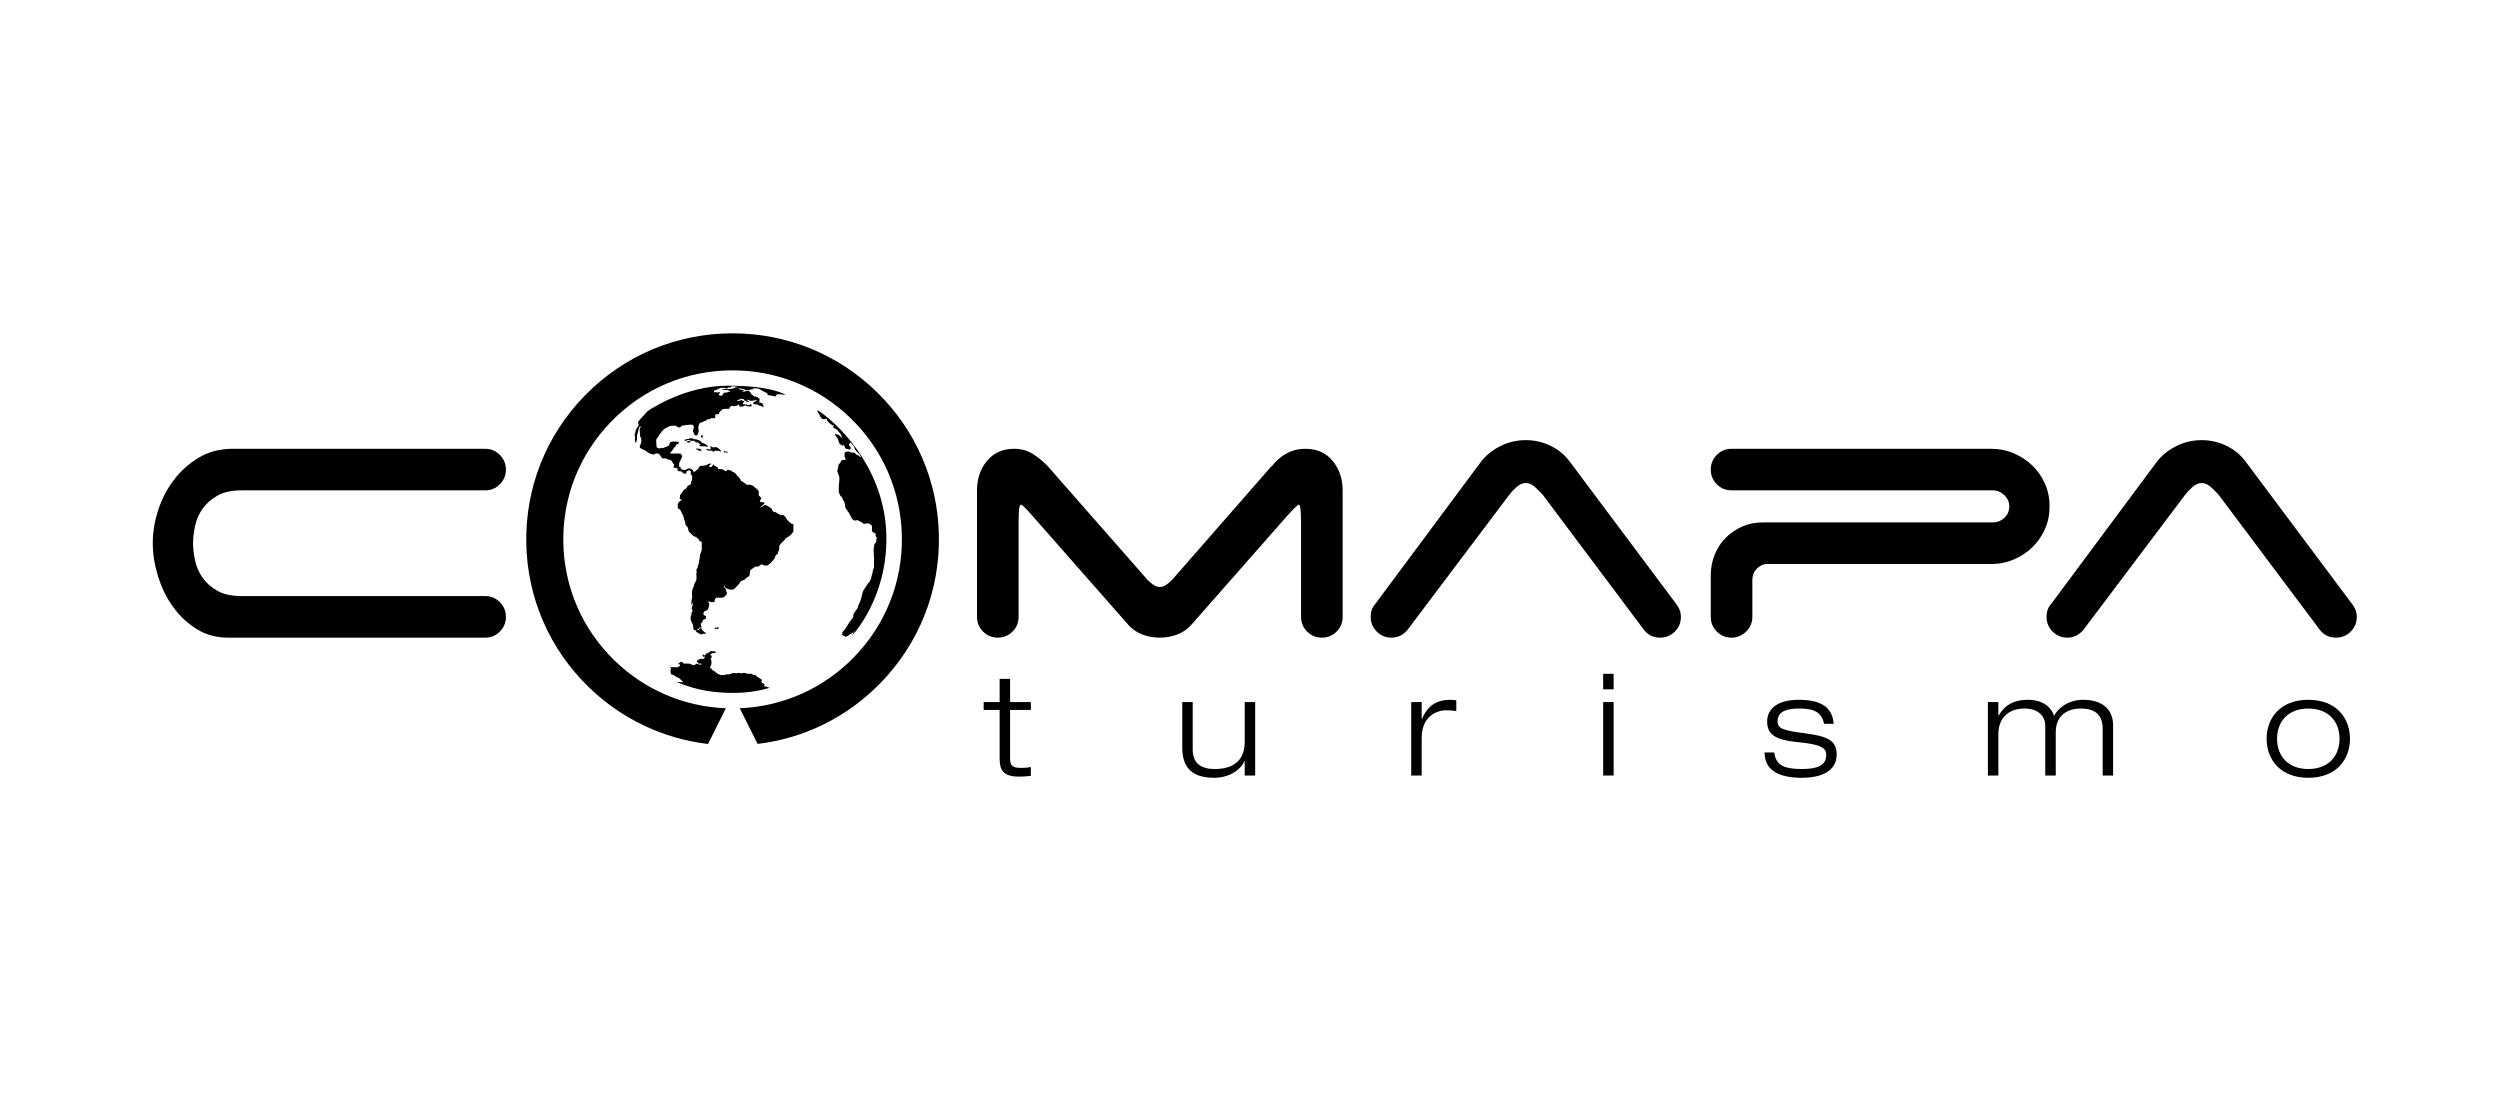 <svg width="180" height="80" viewBox="0 0 180 80" fill="none" xmlns="http://www.w3.org/2000/svg">
<rect width="180" height="80" fill="white"/>
<path d="M46.628 29.601C46.742 29.528 49.255 27.769 52.441 27.769C55.627 27.769 56.551 28.426 56.551 28.426H56.429L56.243 28.39C56.243 28.39 56.135 28.39 56.059 28.385C55.984 28.38 55.962 28.395 55.94 28.402C55.919 28.407 55.908 28.423 55.908 28.423C55.908 28.423 55.886 28.466 55.87 28.504C55.853 28.542 55.843 28.531 55.843 28.531C55.843 28.531 55.773 28.542 55.751 28.537C55.729 28.531 55.718 28.537 55.675 28.515C55.632 28.493 55.6 28.498 55.567 28.493C55.535 28.488 55.411 28.472 55.297 28.445C55.184 28.418 55.276 28.39 55.276 28.369C55.276 28.347 55.232 28.321 55.211 28.299C55.189 28.277 55.151 28.272 55.054 28.223C54.956 28.174 54.995 28.186 54.881 28.131C54.767 28.077 54.843 28.099 54.811 28.083C54.778 28.066 54.697 28.017 54.621 27.985C54.546 27.953 54.486 27.99 54.373 27.959C54.259 27.926 54.054 27.947 54.054 27.947C54.054 27.947 54.151 27.959 54.178 27.959C54.205 27.959 54.276 27.958 54.276 27.958C54.276 27.958 54.27 27.996 54.265 28.017C54.259 28.039 54.243 28.034 54.2 28.034H54.092C54.043 28.034 54.016 28.044 53.999 28.066C53.984 28.088 53.984 28.088 53.935 28.083C53.887 28.077 53.865 28.077 53.795 28.094C53.725 28.11 53.676 28.099 53.627 28.061C53.578 28.023 53.605 28.023 53.557 28.017C53.508 28.012 53.519 28.017 53.486 28.012C53.454 28.007 53.416 28.001 53.357 27.99C53.297 27.98 53.324 27.969 53.276 27.958C53.227 27.948 53.157 27.996 53.157 27.996L53.222 28.002L53.292 28.044L53.389 28.066L53.503 28.094L53.578 28.099L53.557 28.131L53.422 28.196L53.503 28.201L53.643 28.19C53.643 28.19 53.665 28.169 53.681 28.164C53.697 28.158 53.741 28.148 53.805 28.142C53.87 28.136 53.892 28.142 53.914 28.148C53.935 28.152 53.978 28.19 53.999 28.218C54.022 28.244 54.022 28.25 54.038 28.293C54.054 28.336 54.097 28.369 54.119 28.39C54.141 28.412 54.189 28.45 54.211 28.466C54.232 28.483 54.265 28.51 54.286 28.537C54.308 28.564 54.357 28.547 54.384 28.547C54.411 28.547 54.427 28.568 54.443 28.574C54.46 28.579 54.551 28.613 54.573 28.623C54.594 28.634 54.621 28.666 54.654 28.677C54.686 28.688 54.686 28.731 54.686 28.731V28.844C54.686 28.898 54.644 28.969 54.644 28.969C54.644 28.969 54.762 28.99 54.789 28.996C54.816 29.002 54.833 29.006 54.854 29.012C54.876 29.017 54.887 29.034 54.946 29.163C55.005 29.293 54.968 29.233 54.968 29.276C54.968 29.32 54.962 29.314 54.962 29.314C54.962 29.314 54.919 29.293 54.865 29.271C54.811 29.25 54.816 29.244 54.795 29.223C54.773 29.201 54.73 29.218 54.703 29.212C54.675 29.206 54.621 29.179 54.595 29.158C54.567 29.137 54.541 29.137 54.47 29.115C54.4 29.093 54.405 29.109 54.368 29.109C54.33 29.109 54.26 29.087 54.232 29.055C54.206 29.023 54.26 28.98 54.26 28.98C54.26 28.98 54.286 28.952 54.33 28.931C54.373 28.909 54.33 28.931 54.389 28.898C54.449 28.866 54.503 28.791 54.503 28.791C54.503 28.791 54.416 28.801 54.324 28.823C54.232 28.844 54.249 28.834 54.195 28.85C54.141 28.866 54.043 28.855 54.011 28.85C53.979 28.844 53.925 28.807 53.892 28.791C53.86 28.774 53.762 28.807 53.762 28.807C53.762 28.807 53.8 28.839 53.887 28.866C53.973 28.893 53.952 28.921 53.952 28.921C53.952 28.921 53.919 28.931 53.903 28.931C53.887 28.931 53.844 28.931 53.811 28.925C53.779 28.92 53.773 28.925 53.757 28.921C53.741 28.915 53.725 28.888 53.725 28.888C53.725 28.888 53.676 28.866 53.654 28.861C53.633 28.855 53.611 28.828 53.611 28.828L53.551 28.769C53.551 28.769 53.546 28.747 53.54 28.731C53.535 28.715 53.497 28.72 53.481 28.72C53.465 28.72 53.374 28.715 53.357 28.715C53.341 28.715 53.319 28.725 53.303 28.736C53.287 28.747 53.281 28.747 53.146 28.795C53.011 28.844 53.076 28.861 53.076 28.861L53.232 28.855C53.232 28.855 53.297 28.839 53.362 28.817C53.427 28.795 53.411 28.828 53.46 28.844C53.509 28.861 53.6 28.904 53.6 28.904L53.584 28.936C53.584 28.936 53.557 28.958 53.525 28.985C53.492 29.012 53.503 29.012 53.486 29.034C53.471 29.055 53.492 29.055 53.492 29.055L53.503 29.098C53.503 29.098 53.568 29.109 53.594 29.109C53.621 29.109 53.654 29.12 53.671 29.12C53.687 29.12 53.719 29.126 53.757 29.126C53.795 29.126 53.805 29.141 53.805 29.141L53.833 29.174C53.833 29.174 53.903 29.174 53.946 29.158C53.989 29.141 54.049 29.104 54.049 29.104L54.103 29.115L54.114 29.244L54.033 29.266C54.033 29.266 53.876 29.266 53.849 29.261C53.822 29.256 53.779 29.244 53.757 29.228C53.735 29.212 53.714 29.201 53.714 29.201L53.671 29.19L53.503 29.256L53.422 29.277L53.238 29.271L53.211 29.126C53.211 29.126 53.13 29.152 53.043 29.212C52.958 29.271 52.66 29.223 52.66 29.223L52.595 29.277L52.535 29.325V29.406C52.535 29.406 52.471 29.428 52.455 29.434C52.438 29.439 52.26 29.434 52.244 29.434C52.227 29.434 52.049 29.449 52.022 29.476C51.995 29.504 51.914 29.553 51.898 29.58C51.882 29.607 51.79 29.704 51.79 29.704C51.79 29.704 51.758 29.785 51.758 29.8C51.758 29.817 51.59 29.839 51.59 29.839L51.509 29.817C51.509 29.817 51.498 30.033 51.492 30.071C51.487 30.109 51.422 30.104 51.39 30.114C51.358 30.125 51.271 30.109 51.255 30.104C51.238 30.098 51.19 30.12 51.19 30.12L51.109 30.168L51.066 30.185L50.898 30.201L50.833 30.288L50.671 30.336C50.671 30.336 50.617 30.374 50.579 30.39C50.541 30.406 50.503 30.406 50.433 30.433C50.363 30.46 50.33 30.53 50.33 30.53C50.33 30.53 50.32 30.617 50.304 30.649C50.287 30.681 50.281 30.725 50.281 30.763V30.844C50.281 30.887 50.304 31.017 50.304 31.017C50.304 31.017 50.297 31.136 50.266 31.206C50.233 31.276 50.239 31.26 50.228 31.282C50.217 31.303 50.179 31.351 50.12 31.357C50.061 31.363 50.044 31.33 50.022 31.319C50.001 31.309 49.99 31.271 49.969 31.217C49.946 31.162 49.888 31.043 49.888 31.022C49.888 31 49.888 30.979 49.925 30.898C49.962 30.817 49.957 30.758 49.957 30.73C49.957 30.704 49.931 30.66 49.92 30.638C49.908 30.617 49.892 30.606 49.866 30.595C49.839 30.584 49.833 30.59 49.763 30.573C49.692 30.557 49.179 30.638 49.179 30.638L49.087 30.649L49.038 30.719C49.038 30.719 48.963 30.758 48.942 30.768C48.919 30.779 48.844 30.773 48.844 30.773C48.844 30.773 48.763 30.719 48.741 30.709C48.72 30.698 48.682 30.671 48.666 30.66C48.65 30.649 48.59 30.655 48.552 30.644C48.514 30.633 48.552 30.644 48.52 30.649C48.487 30.655 48.385 30.655 48.336 30.66C48.287 30.666 48.233 30.671 48.206 30.677C48.179 30.681 48.152 30.719 48.12 30.735C48.087 30.752 48.028 30.785 47.99 30.795C47.952 30.806 47.958 30.812 47.941 30.822C47.925 30.833 47.877 30.86 47.823 30.892C47.769 30.924 47.629 31.082 47.622 31.097C47.617 31.114 47.607 31.136 47.569 31.19C47.531 31.244 47.503 31.249 47.493 31.265C47.482 31.282 47.439 31.368 47.423 31.395C47.407 31.422 47.331 31.525 47.293 31.573C47.255 31.622 47.25 31.66 47.244 31.681C47.239 31.703 47.271 32.178 47.271 32.178C47.271 32.178 47.325 32.243 47.341 32.253C47.358 32.265 47.433 32.286 47.503 32.281C47.574 32.275 47.618 32.259 47.618 32.259C47.618 32.259 47.682 32.253 47.736 32.253C47.791 32.253 47.828 32.227 47.844 32.216C47.86 32.205 47.882 32.205 48.098 32.114C48.314 32.022 48.148 32.076 48.169 32.038C48.19 32.001 48.223 31.908 48.244 31.865C48.266 31.822 48.374 31.8 48.406 31.795C48.439 31.79 48.526 31.795 48.579 31.795H48.693L48.855 31.816C48.855 31.816 48.876 31.876 48.876 31.892C48.876 31.908 48.806 31.973 48.806 31.973C48.806 31.973 48.769 31.978 48.742 31.984C48.715 31.989 48.666 32.043 48.666 32.043C48.666 32.043 48.66 32.108 48.65 32.13C48.639 32.151 48.579 32.189 48.557 32.2C48.536 32.211 48.53 32.259 48.465 32.346C48.401 32.432 48.228 32.654 48.228 32.654H48.336H48.628H48.838L49.006 32.67C49.006 32.67 49.044 32.708 49.055 32.729C49.065 32.751 49.12 32.821 49.12 32.821L49.109 32.908C49.109 32.908 49.044 33.043 49.038 33.059C49.033 33.075 49.001 33.13 48.989 33.156C48.979 33.184 48.958 33.238 48.936 33.253C48.914 33.27 48.904 33.362 48.904 33.362L48.898 33.497V33.594C48.898 33.594 48.963 33.627 48.979 33.632C48.995 33.638 49.001 33.67 49.044 33.751C49.087 33.832 49.141 33.81 49.141 33.81L49.249 33.849C49.249 33.849 49.32 33.832 49.336 33.821C49.352 33.81 49.401 33.816 49.417 33.81C49.433 33.805 49.503 33.762 49.52 33.745C49.536 33.729 49.601 33.724 49.665 33.729C49.73 33.734 49.833 33.8 49.882 33.864C49.931 33.929 49.974 34.005 49.974 34.005L49.995 33.973C49.995 33.973 50.071 33.919 50.097 33.897C50.125 33.875 50.158 33.842 50.174 33.832C50.19 33.821 50.222 33.8 50.271 33.745C50.32 33.691 50.309 33.713 50.309 33.691C50.309 33.669 50.33 33.621 50.347 33.599C50.363 33.578 50.449 33.545 50.493 33.535C50.536 33.524 50.546 33.54 50.574 33.545C50.601 33.551 50.638 33.524 50.66 33.524C50.682 33.524 50.774 33.524 50.855 33.491C50.936 33.459 50.882 33.475 50.941 33.437C51.001 33.399 51.017 33.405 51.049 33.389C51.081 33.372 51.178 33.367 51.178 33.367C51.178 33.367 51.162 33.459 51.162 33.475C51.162 33.491 51.136 33.491 51.104 33.496C51.071 33.502 51.06 33.502 51.06 33.502C51.06 33.502 51.049 33.562 51.049 33.577C51.049 33.594 51.12 33.621 51.12 33.621L51.168 33.632C51.168 33.632 51.206 33.632 51.227 33.616C51.249 33.599 51.26 33.562 51.276 33.545C51.293 33.529 51.324 33.508 51.324 33.508L51.395 33.41C51.395 33.41 51.401 33.443 51.401 33.48C51.401 33.518 51.471 33.535 51.52 33.567C51.568 33.599 51.547 33.589 51.627 33.627C51.709 33.664 51.692 33.772 51.692 33.772H51.838H51.903C51.925 33.772 52.022 33.789 52.044 33.794C52.066 33.799 52.125 33.87 52.125 33.87C52.125 33.87 52.244 33.913 52.26 33.913C52.276 33.913 52.314 33.919 52.314 33.919C52.314 33.919 52.362 33.842 52.367 33.826C52.373 33.81 52.416 33.815 52.416 33.815C52.416 33.815 52.654 33.897 52.676 33.902C52.698 33.907 52.73 33.978 52.752 33.983C52.773 33.988 52.876 34.021 52.903 34.043C52.93 34.064 52.941 34.075 52.989 34.135C53.038 34.194 53.033 34.205 53.049 34.227C53.065 34.248 53.168 34.334 53.211 34.372C53.254 34.41 53.325 34.561 53.346 34.599C53.367 34.637 53.374 34.653 53.486 34.696C53.6 34.739 53.741 34.896 53.741 34.896C53.741 34.896 53.957 34.902 53.999 34.902C54.043 34.902 54.103 34.929 54.119 34.934C54.135 34.94 54.254 35.004 54.27 35.015C54.286 35.026 54.335 35.081 54.367 35.113C54.4 35.145 54.448 35.172 54.471 35.188C54.492 35.204 54.551 35.258 54.573 35.28C54.594 35.301 54.632 35.366 54.638 35.42C54.644 35.474 54.621 35.631 54.621 35.631C54.621 35.631 54.648 35.701 54.692 35.734C54.735 35.767 54.724 35.772 54.745 35.782C54.768 35.793 54.795 35.859 54.805 35.874C54.816 35.891 54.827 35.945 54.756 35.982C54.686 36.021 54.73 36.123 54.73 36.123L54.789 36.155C54.789 36.155 54.838 36.15 54.908 36.161C54.978 36.172 54.994 36.161 55.043 36.198C55.092 36.237 55.005 36.263 54.994 36.285C54.984 36.307 54.962 36.328 54.946 36.344C54.929 36.361 54.881 36.409 54.843 36.442C54.805 36.474 54.654 36.534 54.654 36.534C54.654 36.534 54.805 36.507 54.838 36.496C54.87 36.484 54.919 36.469 54.929 36.453C54.941 36.436 55.005 36.377 55.005 36.377L55.087 36.366C55.087 36.366 55.162 36.382 55.184 36.387C55.205 36.393 55.259 36.42 55.259 36.42C55.259 36.42 55.378 36.496 55.405 36.517C55.432 36.539 55.465 36.56 55.524 36.593C55.583 36.625 55.551 36.631 55.573 36.674C55.594 36.717 55.686 36.847 55.686 36.847C55.686 36.847 55.816 36.874 55.838 36.879C55.86 36.885 55.913 36.922 55.929 36.928C55.946 36.933 56.011 36.987 56.011 36.987C56.011 36.987 56.092 37.026 56.114 37.026C56.135 37.026 56.173 37.091 56.173 37.091H56.405C56.421 37.091 56.454 37.144 56.454 37.144L56.535 37.198L56.584 37.268L56.67 37.425L56.762 37.517L56.816 37.571L56.93 37.663L56.978 37.712L57.065 37.717L57.135 37.777L57.124 37.906L57.119 38.311L57.054 38.36L56.999 38.441C56.999 38.441 56.886 38.555 56.87 38.571C56.854 38.587 56.757 38.641 56.757 38.641L56.556 38.77C56.556 38.77 56.491 38.885 56.464 38.911C56.438 38.938 56.394 38.965 56.394 38.965C56.394 38.965 56.222 39.144 56.2 39.166C56.178 39.187 56.114 39.279 56.114 39.279L56.097 39.614L56.022 39.722L55.989 39.905L55.886 39.933L55.8 40.089L55.779 40.208L55.708 40.268C55.708 40.268 55.692 40.305 55.643 40.36C55.595 40.413 55.503 40.516 55.465 40.559C55.427 40.602 55.384 40.614 55.319 40.667C55.254 40.722 55.189 40.727 55.189 40.727C55.189 40.727 55.065 40.71 55.005 40.705C54.946 40.699 54.903 40.645 54.887 40.645C54.87 40.645 54.8 40.635 54.756 40.667C54.714 40.699 54.621 40.786 54.621 40.786C54.621 40.786 54.524 40.795 54.484 40.795C54.443 40.795 54.391 40.802 54.391 40.802C54.391 40.802 54.349 40.831 54.273 40.871C54.196 40.912 54.135 40.977 54.135 40.977C54.135 40.977 54.046 41.033 54.034 41.042C54.022 41.05 54.006 41.094 54.001 41.127C53.997 41.16 53.977 41.37 53.977 41.37C53.977 41.37 53.949 41.447 53.949 41.459C53.949 41.471 53.896 41.528 53.807 41.564C53.718 41.601 53.616 41.735 53.616 41.735C53.616 41.735 53.523 41.767 53.511 41.775C53.499 41.783 53.422 41.812 53.402 41.82C53.382 41.827 53.312 41.897 53.288 41.917C53.264 41.937 53.235 41.998 53.231 42.014C53.227 42.03 53.178 42.079 53.167 42.092C53.154 42.104 52.911 42.359 52.911 42.359C52.911 42.359 52.818 42.448 52.757 42.456C52.696 42.464 52.465 42.432 52.465 42.432C52.465 42.432 52.372 42.395 52.336 42.375C52.299 42.354 52.303 42.359 52.303 42.359C52.303 42.359 52.25 42.335 52.23 42.322C52.21 42.31 52.189 42.269 52.189 42.258C52.189 42.245 52.129 42.14 52.129 42.14L52.117 42.233L52.157 42.31C52.157 42.31 52.189 42.346 52.21 42.363C52.231 42.379 52.25 42.412 52.25 42.412L52.294 42.5L52.287 42.565L52.328 42.638L52.343 42.723L52.315 42.793C52.315 42.793 52.189 42.942 52.173 42.959C52.157 42.974 52.088 43.015 52.008 43.032C51.926 43.048 51.582 43.032 51.582 43.032L51.513 43.08C51.513 43.08 51.465 43.161 51.465 43.178C51.465 43.194 51.444 43.344 51.444 43.344C51.444 43.344 51.302 43.356 51.274 43.356C51.245 43.356 51.124 43.348 51.103 43.34C51.083 43.332 51.091 43.287 51.091 43.287C51.091 43.287 51.051 43.287 51.026 43.291C51.002 43.295 51.002 43.34 51.002 43.34L51.023 43.38C51.023 43.38 51.039 43.404 51.051 43.42C51.063 43.437 51.059 43.502 51.059 43.514V43.567C51.059 43.595 51.043 43.647 51.043 43.647L51.046 43.688C51.046 43.688 51.023 43.717 51.014 43.733C51.006 43.749 51.014 43.777 51.014 43.789C51.014 43.802 50.965 43.879 50.953 43.895C50.941 43.911 50.86 43.959 50.86 43.959C50.86 43.959 50.734 44.001 50.722 44.004C50.71 44.009 50.67 44.077 50.661 44.114C50.654 44.15 50.637 44.215 50.637 44.215L50.682 44.267L50.722 44.312L50.836 44.361L50.831 44.499L50.787 44.564L50.661 44.608L50.605 44.665L50.552 44.839L50.459 44.859L50.463 45.002L50.495 45.094L50.526 45.185L50.453 45.179L50.421 45.178H50.372C50.359 45.178 50.356 45.191 50.356 45.191L50.349 45.231C50.349 45.231 50.312 45.25 50.304 45.25H50.288L50.281 45.261L50.279 45.282L50.267 45.315C50.267 45.315 50.243 45.302 50.235 45.299C50.228 45.294 50.198 45.288 50.193 45.282C50.187 45.277 50.157 45.293 50.157 45.293L50.201 45.325L50.297 45.369H50.341V45.315L50.385 45.228H50.449H50.503L50.536 45.358L50.654 45.455L50.687 45.477C50.719 45.498 50.73 45.521 50.73 45.521L50.827 45.574L50.817 45.628H50.698H50.6L50.546 45.672C50.546 45.672 50.46 45.682 50.428 45.66C50.395 45.639 50.373 45.628 50.373 45.628C50.373 45.628 50.265 45.585 50.19 45.531C50.114 45.477 50.093 45.38 50.093 45.38L49.995 45.369L49.952 45.336C49.952 45.336 49.919 45.261 49.919 45.228V45.164C49.919 45.164 49.898 45.088 49.898 45.033C49.898 44.98 49.844 44.893 49.833 44.86C49.822 44.829 49.79 44.763 49.79 44.763C49.79 44.763 49.746 44.72 49.736 44.666C49.725 44.613 49.725 44.536 49.725 44.536L49.736 44.364L49.79 44.256V44.147C49.79 44.093 49.822 44.072 49.822 44.072L49.876 43.964C49.876 43.964 49.801 43.845 49.801 43.813C49.801 43.78 49.811 43.715 49.822 43.683C49.833 43.651 49.855 43.619 49.876 43.564C49.898 43.51 49.919 43.349 49.919 43.349C49.919 43.349 49.865 43.424 49.855 43.467C49.844 43.51 49.779 43.564 49.779 43.564V43.316C49.779 43.239 49.811 43.196 49.811 43.153C49.811 43.11 49.822 43.077 49.833 43.045C49.844 43.013 49.833 42.981 49.833 42.916C49.833 42.851 49.833 42.829 49.822 42.721C49.811 42.614 49.855 42.526 49.855 42.462C49.855 42.397 49.908 42.343 49.93 42.267C49.952 42.191 50.006 42.051 50.017 41.996C50.027 41.943 50.103 41.867 50.124 41.803C50.147 41.737 50.157 41.457 50.146 41.424C50.136 41.392 50.124 41.316 50.124 41.316C50.124 41.316 50.168 41.219 50.168 41.187C50.168 41.154 50.136 41.1 50.136 41.1C50.136 41.1 50.136 41.046 50.157 40.992C50.179 40.938 50.233 40.841 50.233 40.841C50.233 40.841 50.265 40.733 50.265 40.7C50.265 40.668 50.309 40.571 50.309 40.571L50.34 40.355L50.385 40.138V40.03C50.385 39.997 50.406 39.922 50.417 39.889C50.428 39.857 50.46 39.814 50.47 39.782C50.481 39.749 50.524 39.597 50.524 39.597C50.524 39.597 50.535 39.122 50.524 39.057C50.514 38.993 50.503 38.993 50.503 38.993L50.373 38.971L50.33 38.852L50.255 38.798L50.2 38.722C50.2 38.722 50.114 38.669 50.049 38.647C49.984 38.625 49.908 38.571 49.908 38.571C49.908 38.571 49.811 38.495 49.779 38.453C49.746 38.409 49.746 38.398 49.671 38.355C49.595 38.312 49.541 38.117 49.541 38.063C49.541 38.009 49.476 37.891 49.411 37.858C49.346 37.825 49.357 37.717 49.336 37.631C49.314 37.544 49.249 37.361 49.217 37.231C49.184 37.102 49.022 36.788 48.989 36.734C48.957 36.68 48.936 36.658 48.849 36.626C48.763 36.594 48.806 36.517 48.806 36.485C48.806 36.453 48.806 36.399 48.795 36.345C48.784 36.291 48.827 36.247 48.827 36.247L48.86 36.172C48.86 36.172 48.968 36.075 49.001 36.054C49.033 36.032 49.163 35.967 49.001 35.945C48.838 35.923 49.001 35.945 48.957 35.913C48.914 35.88 48.957 35.772 48.957 35.772C48.957 35.772 48.957 35.707 48.968 35.642C48.979 35.578 49.054 35.588 49.065 35.524C49.076 35.459 49.098 35.437 49.141 35.415C49.184 35.394 49.173 35.362 49.184 35.318C49.196 35.275 49.282 35.254 49.313 35.231C49.346 35.21 49.389 35.178 49.422 35.135C49.455 35.092 49.487 35.037 49.509 34.994C49.53 34.951 49.595 34.93 49.638 34.93C49.681 34.93 49.746 34.853 49.757 34.81C49.768 34.768 49.757 34.713 49.757 34.681C49.757 34.648 49.822 34.605 49.822 34.605C49.822 34.605 49.844 34.303 49.833 34.248C49.823 34.194 49.833 34.248 49.779 34.217C49.724 34.183 49.736 34.119 49.736 34.043C49.736 33.968 49.79 33.978 49.692 33.892C49.595 33.805 49.509 33.913 49.509 33.913L49.476 33.924C49.444 33.935 49.433 33.935 49.433 33.935V34.011L49.389 34.097L49.304 34.108C49.304 34.108 49.238 34.097 49.184 34.076C49.13 34.054 49.184 34.076 49.152 34.043C49.12 34.011 49.109 33.956 49.109 33.956C49.109 33.956 49.033 33.946 48.968 33.935C48.904 33.924 48.827 33.924 48.795 33.913C48.763 33.903 48.795 33.87 48.795 33.794C48.795 33.718 48.709 33.687 48.633 33.687C48.557 33.687 48.482 33.665 48.482 33.665C48.482 33.665 48.493 33.589 48.514 33.546C48.536 33.503 48.547 33.448 48.547 33.448C48.547 33.448 48.46 33.373 48.417 33.286C48.374 33.2 48.298 33.124 48.298 33.124C48.298 33.124 48.244 33.114 48.179 33.103C48.115 33.093 48.082 33.081 48.017 33.038C47.952 32.995 47.844 33.006 47.844 33.006H47.703C47.671 33.006 47.607 32.92 47.574 32.854C47.541 32.789 47.487 32.681 47.347 32.649C47.206 32.617 47.163 32.693 47.12 32.714C47.077 32.736 46.99 32.725 46.904 32.693C46.818 32.66 46.633 32.596 46.579 32.53C46.525 32.465 46.363 32.39 46.169 32.303C45.973 32.217 46.104 32.023 46.136 31.957C46.169 31.893 46.169 31.773 46.179 31.665C46.19 31.557 46.115 31.515 46.093 31.406C46.071 31.298 46.093 31.32 46.081 31.233C46.071 31.147 46.06 31.104 46.06 30.963C46.06 30.823 46.081 30.801 46.125 30.769C46.169 30.736 46.201 30.704 46.136 30.704C46.071 30.704 46.039 30.725 46.028 30.769C46.017 30.812 46.006 30.855 45.985 30.888C45.963 30.92 45.963 30.963 45.963 30.995C45.963 31.028 45.931 31.093 45.915 31.173C45.898 31.255 45.866 31.369 45.866 31.369V31.53C45.866 31.596 45.866 31.677 45.833 31.757C45.801 31.839 45.736 31.92 45.72 31.823C45.704 31.725 45.736 31.498 45.72 31.433C45.704 31.369 45.671 31.369 45.704 31.255C45.736 31.141 45.736 31.173 45.752 31.093C45.769 31.012 45.769 30.947 45.817 30.882C45.866 30.817 45.963 30.704 45.98 30.59C45.996 30.476 45.869 30.474 45.988 30.315C46.107 30.157 46.523 29.721 46.523 29.721L46.628 29.601ZM51.809 28.475C51.809 28.475 51.905 28.49 51.93 28.49C51.954 28.49 52.027 28.483 52.027 28.483L52.019 28.393L52.181 28.263H52.254C52.254 28.263 52.278 28.28 52.327 28.263C52.376 28.248 52.448 28.215 52.448 28.215L52.603 28.199L52.522 28.142L52.392 28.085H52.286C52.262 28.085 51.905 28.061 51.905 28.061C51.905 28.061 52.116 28.012 52.157 28.012H52.489C52.603 28.012 52.7 27.988 52.7 27.988L52.749 27.971L52.846 27.956L52.935 27.898L53.057 27.875L53.162 27.866C53.162 27.866 52.943 27.818 52.806 27.818C52.668 27.818 52.595 27.834 52.595 27.834C52.595 27.834 52.733 27.882 52.627 27.891C52.522 27.898 52.441 27.898 52.441 27.898L52.384 27.931C52.384 27.931 52.393 27.971 52.34 27.972C52.286 27.975 52.24 27.971 52.24 27.971C52.24 27.971 52.236 27.931 52.181 27.927C52.126 27.923 52.001 27.921 51.982 27.921C51.963 27.921 51.837 27.938 51.835 27.944C51.834 27.95 51.833 27.942 51.809 27.963C51.784 27.984 51.792 27.978 51.744 28.002C51.696 28.024 51.635 28.042 51.62 28.049C51.604 28.056 51.61 28.051 51.593 28.058C51.575 28.066 51.517 28.106 51.511 28.108C51.505 28.11 51.474 28.104 51.447 28.112C51.421 28.119 51.404 28.045 51.41 28.133C51.415 28.221 51.404 28.241 51.459 28.243C51.515 28.246 51.53 28.246 51.574 28.246C51.618 28.246 51.656 28.248 51.675 28.248C51.694 28.248 51.697 28.265 51.744 28.246C51.792 28.227 51.799 28.221 51.81 28.221C51.822 28.221 51.816 28.194 51.822 28.221C51.828 28.248 51.828 28.261 51.828 28.276C51.828 28.291 51.834 28.284 51.824 28.309C51.815 28.333 51.816 28.331 51.809 28.341C51.801 28.35 51.749 28.335 51.749 28.383C51.749 28.431 51.809 28.475 51.809 28.475ZM51.123 28.061C51.143 28.049 51.184 28.057 51.245 28.057C51.306 28.057 51.314 28.049 51.342 28.025C51.37 28 51.342 27.963 51.342 27.963C51.342 27.963 51.439 27.952 51.456 27.952C51.472 27.952 51.504 27.952 51.561 27.968C51.618 27.984 51.54 28.012 51.54 28.012C51.54 28.012 51.475 28.02 51.464 28.02C51.452 28.02 51.386 28.029 51.37 28.036C51.355 28.044 51.322 28.077 51.322 28.077C51.322 28.077 51.293 28.102 51.289 28.113C51.285 28.126 51.257 28.138 51.204 28.158C51.151 28.178 51.139 28.138 51.111 28.126C51.111 28.126 51.103 28.074 51.123 28.061Z" fill="black"/>
<path d="M50.86 32.356L50.892 32.405L50.941 32.413L51.014 32.446H51.119C51.119 32.446 51.192 32.438 51.216 32.446C51.24 32.454 51.281 32.47 51.281 32.47L51.33 32.519H51.403L51.452 32.462C51.452 32.462 51.508 32.454 51.557 32.454C51.605 32.454 51.63 32.446 51.703 32.454L51.776 32.462L51.824 32.495L51.865 32.527L51.889 32.495C51.889 32.495 51.922 32.446 51.897 32.43C51.873 32.413 51.833 32.373 51.808 32.356C51.784 32.341 51.727 32.284 51.703 32.268C51.678 32.251 51.646 32.219 51.646 32.219C51.646 32.219 51.573 32.195 51.548 32.195C51.525 32.195 51.419 32.203 51.419 32.203C51.419 32.203 51.386 32.219 51.362 32.211C51.338 32.203 51.256 32.187 51.256 32.187C51.256 32.187 51.24 32.154 51.2 32.138C51.16 32.122 51.111 32.13 51.111 32.13C51.111 32.13 51.143 32.154 51.16 32.219C51.176 32.284 51.192 32.292 51.167 32.317C51.143 32.341 51.135 32.365 51.094 32.365C51.054 32.365 50.997 32.349 50.997 32.349L50.957 32.317C50.957 32.317 50.86 32.301 50.86 32.356Z" fill="black"/>
<path d="M52.232 32.506C52.232 32.506 52.17 32.465 52.16 32.475C52.15 32.485 52.163 32.465 52.15 32.485C52.136 32.506 52.157 32.492 52.136 32.506C52.115 32.52 52.09 32.558 52.126 32.565C52.16 32.572 52.119 32.572 52.188 32.572C52.257 32.572 52.264 32.575 52.302 32.578C52.34 32.582 52.323 32.572 52.353 32.586C52.385 32.599 52.399 32.599 52.399 32.599C52.399 32.599 52.409 32.565 52.402 32.555C52.395 32.544 52.375 32.526 52.36 32.526C52.347 32.526 52.319 32.52 52.305 32.52C52.292 32.52 52.232 32.506 52.232 32.506Z" fill="black"/>
<path d="M50.358 31.984C50.42 31.991 50.438 32.012 50.438 32.012L50.452 32.036C50.452 32.036 50.431 32.054 50.393 32.06C50.355 32.067 50.348 32.081 50.351 32.095C50.355 32.109 50.411 32.126 50.441 32.129C50.473 32.133 50.424 32.133 50.528 32.133C50.631 32.133 50.621 32.129 50.676 32.133C50.732 32.136 50.773 32.133 50.787 32.136C50.801 32.14 50.818 32.136 50.843 32.147C50.867 32.157 50.921 32.175 50.943 32.167C50.963 32.16 50.97 32.157 50.966 32.14C50.963 32.122 50.988 32.15 50.95 32.105C50.911 32.06 50.894 32.046 50.843 32.018C50.791 31.991 50.791 31.98 50.704 31.939C50.618 31.898 50.576 31.901 50.524 31.853C50.473 31.804 50.455 31.777 50.413 31.752C50.372 31.728 50.31 31.684 50.289 31.679C50.268 31.677 50.237 31.687 50.216 31.673C50.196 31.659 50.203 31.638 50.157 31.638C50.112 31.638 50.058 31.632 50.036 31.628C50.016 31.624 49.989 31.607 49.943 31.597C49.898 31.587 49.853 31.559 49.818 31.555C49.784 31.552 49.725 31.552 49.725 31.552L49.635 31.576C49.635 31.576 49.601 31.61 49.559 31.61C49.518 31.61 49.479 31.615 49.445 31.617C49.41 31.621 49.396 31.607 49.379 31.624C49.362 31.642 49.358 31.645 49.335 31.662C49.31 31.679 49.231 31.704 49.297 31.718C49.362 31.732 49.348 31.745 49.39 31.739C49.431 31.732 49.414 31.752 49.448 31.718L49.483 31.684L49.532 31.679C49.532 31.679 49.556 31.687 49.587 31.69C49.618 31.694 49.642 31.701 49.656 31.694C49.67 31.687 49.67 31.684 49.691 31.694C49.711 31.704 49.719 31.718 49.719 31.718L49.729 31.742L49.691 31.759C49.691 31.759 49.635 31.763 49.622 31.759C49.608 31.756 49.594 31.752 49.569 31.752C49.546 31.752 49.546 31.742 49.525 31.756C49.504 31.77 49.483 31.745 49.473 31.777C49.462 31.807 49.462 31.825 49.462 31.825C49.462 31.825 49.459 31.856 49.559 31.863C49.66 31.87 49.687 31.874 49.694 31.86C49.701 31.846 49.687 31.794 49.687 31.794L49.76 31.745C49.76 31.745 49.833 31.739 49.843 31.739C49.853 31.739 49.849 31.742 49.909 31.742C49.968 31.742 49.981 31.714 50.006 31.752C50.029 31.791 50.029 31.804 50.061 31.818C50.092 31.832 50.112 31.846 50.209 31.863C50.306 31.881 50.292 31.85 50.306 31.881C50.32 31.911 50.323 31.925 50.327 31.946C50.331 31.967 50.358 31.984 50.358 31.984Z" fill="black"/>
<path d="M50.173 32.367L50.233 32.384L50.281 32.394C50.281 32.394 50.217 32.422 50.271 32.438C50.325 32.454 50.416 32.454 50.416 32.454H50.503L50.514 32.405C50.514 32.405 50.508 32.384 50.487 32.373C50.465 32.362 50.432 32.324 50.432 32.324C50.432 32.324 50.352 32.303 50.303 32.309C50.254 32.313 50.238 32.309 50.211 32.297C50.184 32.287 49.995 32.308 50.173 32.367Z" fill="black"/>
<path d="M50.508 31.46V31.497L50.535 31.557L50.573 31.547C50.573 31.547 50.584 31.546 50.589 31.492C50.595 31.438 50.589 31.411 50.595 31.395C50.6 31.379 50.611 31.346 50.611 31.346L50.514 31.335C50.514 31.335 50.508 31.352 50.492 31.362C50.475 31.373 50.492 31.341 50.475 31.373C50.46 31.406 50.46 31.416 50.46 31.433C50.46 31.449 50.508 31.46 50.508 31.46Z" fill="black"/>
<path d="M51.724 45.163H51.649L51.584 45.196L51.562 45.25L51.616 45.293H51.66L51.724 45.271L51.735 45.217L51.724 45.163Z" fill="black"/>
<path d="M51.535 45.19L51.528 45.233C51.528 45.233 51.524 45.252 51.529 45.256C51.535 45.26 51.563 45.292 51.563 45.292C51.563 45.292 51.513 45.291 51.508 45.288C51.504 45.285 51.488 45.28 51.481 45.28C51.475 45.28 51.438 45.276 51.438 45.276C51.438 45.276 51.454 45.237 51.455 45.233C51.457 45.229 51.45 45.237 51.464 45.224C51.479 45.211 51.498 45.177 51.498 45.177L51.508 45.145L51.535 45.19Z" fill="black"/>
<path d="M48.662 49.07C48.662 49.07 49.858 49.645 51.341 49.808C52.825 49.971 54.188 49.899 55.408 49.523C55.408 49.523 55.278 49.468 55.205 49.451C55.132 49.434 55.181 49.451 55.132 49.434C55.084 49.418 55.092 49.459 55.051 49.403C55.01 49.345 54.978 49.394 55.01 49.345C55.043 49.296 55.059 49.24 55.059 49.24L55.01 49.224L54.913 49.207L54.848 49.127L54.816 49.102L54.84 49.004C54.84 49.004 54.888 48.957 54.856 48.94C54.824 48.923 54.791 48.891 54.743 48.867C54.694 48.843 54.662 48.818 54.629 48.794C54.597 48.77 54.54 48.729 54.54 48.729C54.54 48.729 54.492 48.713 54.467 48.681C54.443 48.649 54.443 48.616 54.386 48.608C54.329 48.6 54.232 48.6 54.184 48.567C54.135 48.535 54.151 48.511 54.103 48.511H53.924H53.779C53.754 48.511 53.722 48.462 53.689 48.462C53.656 48.462 53.632 48.446 53.6 48.446C53.568 48.446 53.543 48.446 53.502 48.453C53.462 48.462 53.43 48.478 53.397 48.486L53.364 48.494C53.364 48.494 53.251 48.43 53.186 48.445C53.122 48.462 52.992 48.478 52.992 48.478L52.935 48.462C52.935 48.462 52.838 48.453 52.814 48.453C52.789 48.453 52.603 48.51 52.603 48.51C52.603 48.51 52.571 48.543 52.522 48.55C52.473 48.559 52.408 48.543 52.335 48.559C52.262 48.575 52.124 48.599 52.051 48.607C51.978 48.616 51.922 48.616 51.865 48.592C51.809 48.567 51.638 48.502 51.598 48.462C51.557 48.421 51.508 48.372 51.452 48.331C51.395 48.292 51.371 48.284 51.338 48.268C51.306 48.251 51.265 48.226 51.265 48.226L51.232 48.146L51.103 48.081C51.103 48.081 51.144 48.032 51.192 47.902C51.241 47.773 51.224 47.659 51.224 47.635C51.224 47.611 51.208 47.53 51.208 47.53L51.151 47.424L51.216 47.4L51.232 47.295L51.241 47.23L51.192 47.181C51.192 47.181 51.119 47.116 51.151 47.1C51.184 47.084 51.273 47.035 51.273 47.035L51.338 47.019H51.435L51.492 47.011L51.541 46.979V46.93L51.476 46.906C51.476 46.906 51.435 46.913 51.403 46.906C51.371 46.898 51.2 46.865 51.2 46.865C51.2 46.865 51.159 46.898 51.111 46.93C51.062 46.962 51.079 46.971 51.013 46.995C50.949 47.019 50.827 47.076 50.827 47.076L50.795 47.149L50.73 47.189H50.681L50.657 47.125H50.592C50.592 47.125 50.584 47.141 50.584 47.189C50.584 47.238 50.617 47.279 50.617 47.279H50.746C50.746 47.279 50.746 47.359 50.722 47.376C50.698 47.392 50.689 47.408 50.657 47.424C50.625 47.441 50.527 47.465 50.527 47.465C50.527 47.465 50.536 47.4 50.462 47.424C50.389 47.449 50.34 47.473 50.34 47.473C50.34 47.473 50.333 47.505 50.3 47.498L50.268 47.489C50.268 47.489 50.228 47.53 50.203 47.562C50.179 47.594 50.162 47.643 50.203 47.667C50.243 47.692 50.26 47.724 50.276 47.748L50.292 47.773C50.292 47.773 50.462 47.773 50.503 47.789C50.543 47.805 50.479 47.87 50.389 47.854C50.3 47.838 50.251 47.822 50.251 47.822C50.251 47.822 50.228 47.789 50.187 47.789H50.097L50.057 47.862C50.057 47.862 50.049 47.902 49.927 47.886C49.806 47.87 49.765 47.83 49.725 47.813C49.684 47.797 49.7 47.782 49.627 47.782C49.554 47.782 49.481 47.773 49.392 47.773C49.303 47.773 49.294 47.805 49.23 47.765C49.165 47.724 49.109 47.627 49.019 47.651C48.93 47.676 49.003 47.7 48.93 47.716C48.857 47.732 48.833 47.782 48.857 47.789C48.881 47.797 48.938 47.854 48.938 47.854C48.938 47.854 48.97 47.886 48.954 47.911C48.938 47.935 48.97 47.968 48.905 47.975C48.841 47.983 48.841 48.024 48.776 48.041C48.711 48.057 48.63 48.041 48.59 48.041C48.549 48.041 48.541 48.024 48.452 48.033C48.363 48.041 48.355 48.041 48.33 48.041C48.306 48.041 48.249 48.048 48.249 48.048C48.249 48.048 48.249 48.09 48.281 48.097L48.314 48.106C48.314 48.106 48.33 48.146 48.322 48.17C48.314 48.194 48.273 48.235 48.273 48.235V48.292C48.273 48.292 48.289 48.316 48.289 48.348V48.413C48.289 48.413 48.273 48.437 48.289 48.462C48.306 48.486 48.298 48.543 48.371 48.567C48.443 48.592 48.492 48.592 48.549 48.632C48.605 48.672 48.597 48.656 48.654 48.705C48.711 48.753 48.687 48.737 48.752 48.762C48.816 48.786 48.752 48.753 48.816 48.786C48.881 48.818 48.825 48.769 48.881 48.818L48.938 48.867L48.995 48.915C48.995 48.915 49.019 48.94 49.044 48.964C49.068 48.989 49.011 48.932 49.068 48.989C49.124 49.045 49.189 49.094 49.189 49.094C49.189 49.094 49.181 49.135 49.117 49.118C49.052 49.102 48.719 49.111 48.662 49.07Z" fill="black"/>
<path d="M61.347 45.763C61.347 45.763 63.862 43.148 63.821 38.688C63.781 34.228 60.921 30.924 58.894 29.546C58.894 29.546 58.821 29.569 58.869 29.65C58.918 29.731 58.999 29.861 58.999 29.861C58.999 29.861 58.999 29.876 59.032 29.942L59.064 30.006L59.194 30.152L59.323 30.184H59.388L59.502 30.136C59.502 30.136 59.535 30.282 59.631 30.379C59.729 30.476 59.794 30.525 59.794 30.525L59.94 30.623L60.037 30.638C60.037 30.638 60.069 30.704 59.972 30.72C59.875 30.735 60.166 30.882 60.248 30.93C60.329 30.979 60.361 31.076 60.361 31.076C60.361 31.076 60.442 31.141 60.474 31.19C60.507 31.238 60.556 31.303 60.556 31.303L60.605 31.433L60.653 31.546C60.653 31.546 60.507 31.433 60.442 31.368C60.377 31.303 60.426 31.319 60.296 31.287C60.166 31.254 60.264 31.287 60.166 31.254C60.069 31.222 60.086 31.254 60.166 31.368C60.248 31.482 60.28 31.53 60.312 31.595C60.345 31.659 60.28 31.482 60.345 31.659C60.41 31.838 60.393 31.854 60.426 31.903C60.458 31.952 60.377 31.87 60.458 31.952C60.539 32.032 60.653 32.081 60.653 32.081L60.782 32.049L60.831 32.227C60.831 32.227 60.847 32.268 60.879 32.283C60.912 32.3 60.961 32.332 60.986 32.332C61.01 32.332 61.002 32.324 61.042 32.332C61.082 32.341 61.01 32.309 61.082 32.341C61.156 32.373 61.164 32.389 61.188 32.373C61.212 32.356 61.244 32.324 61.244 32.324C61.244 32.324 61.253 32.3 61.253 32.259C61.253 32.219 61.277 32.283 61.253 32.219C61.228 32.154 61.196 32.13 61.196 32.13L61.147 32.089C61.147 32.089 61.123 32.081 61.123 32.049V31.976L61.147 31.943L61.188 31.911C61.188 31.911 61.212 31.822 61.293 31.919C61.374 32.016 61.496 32.13 61.512 32.21C61.528 32.292 61.537 32.341 61.585 32.397C61.634 32.454 61.634 32.47 61.682 32.519C61.731 32.568 61.731 32.568 61.771 32.6C61.812 32.632 61.926 32.738 61.966 32.867C61.966 32.867 62.015 32.973 61.926 32.9C61.836 32.827 61.852 32.81 61.788 32.786C61.723 32.762 61.626 32.713 61.626 32.713C61.626 32.713 61.642 32.713 61.593 32.665C61.545 32.616 61.593 32.648 61.545 32.616C61.496 32.584 61.553 32.592 61.496 32.584C61.439 32.576 61.366 32.584 61.366 32.584C61.366 32.584 61.35 32.592 61.309 32.584C61.269 32.576 61.261 32.568 61.221 32.551C61.179 32.535 61.172 32.519 61.147 32.519C61.123 32.519 61.123 32.503 61.091 32.503C61.058 32.503 60.912 32.526 60.912 32.526C60.912 32.526 60.855 32.551 60.839 32.576C60.823 32.6 60.839 32.462 60.823 32.6C60.807 32.738 60.798 32.746 60.807 32.794C60.815 32.843 60.782 32.835 60.815 32.892C60.847 32.948 60.839 32.925 60.855 32.981C60.871 33.037 60.912 33.086 60.879 33.103C60.847 33.118 60.677 33.103 60.636 33.127C60.596 33.151 60.588 33.135 60.563 33.191C60.539 33.248 60.547 33.232 60.499 33.313C60.45 33.394 60.368 33.435 60.361 33.508C60.353 33.58 60.361 33.573 60.345 33.662C60.329 33.751 60.345 33.703 60.329 33.751C60.312 33.799 60.264 33.84 60.288 33.929C60.312 34.018 60.345 34.116 60.368 34.18C60.393 34.245 60.434 34.302 60.434 34.391V34.618C60.434 34.699 60.426 34.691 60.41 34.796C60.393 34.901 60.393 35.08 60.393 35.137V35.323C60.393 35.388 60.368 35.388 60.426 35.518C60.482 35.648 60.523 35.712 60.523 35.712C60.523 35.712 60.58 35.753 60.604 35.785C60.628 35.818 60.677 35.947 60.701 36.004L60.726 36.06C60.726 36.06 60.782 36.053 60.798 36.158C60.815 36.263 60.855 36.385 60.855 36.385C60.855 36.385 60.807 36.401 60.888 36.579C60.969 36.758 61.082 36.822 61.179 37.018C61.277 37.212 61.334 37.35 61.39 37.398C61.447 37.447 61.463 37.479 61.585 37.479C61.706 37.479 61.682 37.406 61.796 37.479C61.909 37.552 61.982 37.552 62.071 37.626C62.16 37.698 62.16 37.73 62.274 37.706C62.388 37.682 62.493 37.682 62.542 37.69C62.59 37.698 62.558 37.657 62.59 37.698C62.623 37.739 62.663 37.747 62.696 37.779C62.728 37.811 62.752 37.803 62.768 37.844C62.785 37.884 62.785 38.014 62.785 38.079C62.785 38.144 62.728 38.257 62.882 38.33C63.036 38.403 63.036 38.419 63.044 38.444C63.052 38.468 63.061 38.501 63.061 38.524C63.061 38.549 63.004 38.573 63.036 38.598C63.068 38.622 63.125 38.687 63.125 38.687C63.125 38.687 63.109 38.776 63.101 38.849C63.093 38.922 63.093 39.027 63.061 39.051C63.028 39.076 63.004 39.108 62.979 39.149C62.955 39.189 62.963 39.149 62.939 39.287C62.915 39.425 62.89 39.611 62.906 39.805C62.923 40 62.923 40.016 62.923 40.049C62.923 40.081 62.939 40.089 62.939 40.186C62.939 40.284 62.923 40.38 62.923 40.575C62.923 40.77 62.939 40.883 62.898 40.941C62.858 40.997 62.826 41.167 62.826 41.216C62.826 41.264 62.785 41.361 62.752 41.475C62.72 41.589 62.744 41.596 62.696 41.685C62.647 41.774 62.647 41.848 62.599 41.889C62.55 41.928 62.534 41.961 62.51 41.985C62.485 42.01 62.331 42.245 62.291 42.318C62.25 42.391 62.225 42.415 62.209 42.448C62.193 42.48 62.193 42.423 62.112 42.649C62.031 42.877 62.023 43.063 61.966 43.217C61.909 43.371 61.861 43.436 61.828 43.526C61.796 43.615 61.772 43.745 61.731 43.801C61.691 43.858 61.65 43.914 61.577 44.02C61.504 44.125 61.456 44.174 61.439 44.263C61.423 44.352 61.464 44.377 61.407 44.466C61.35 44.555 61.334 44.571 61.302 44.612C61.269 44.652 61.131 44.839 61.066 44.944C61.002 45.049 60.928 45.188 60.896 45.219C60.864 45.252 60.815 45.349 60.791 45.373C60.766 45.398 60.693 45.462 60.661 45.511C60.628 45.56 60.661 45.616 60.661 45.616L60.612 45.698C60.612 45.698 60.653 45.746 60.701 45.746C60.75 45.746 60.758 45.746 60.782 45.779C60.807 45.811 60.839 45.836 60.839 45.836L60.879 45.852C60.879 45.852 60.879 45.86 60.928 45.836C60.977 45.811 61.025 45.795 61.058 45.779C61.091 45.763 61.091 45.73 61.139 45.705L61.188 45.682C61.188 45.682 61.268 45.625 61.293 45.616C61.317 45.609 61.317 45.624 61.358 45.576C61.399 45.528 61.366 45.56 61.399 45.528C61.431 45.495 61.48 45.447 61.48 45.447C61.48 45.447 61.393 45.674 61.347 45.763Z" fill="black"/>
<path d="M11 39.112C11 38.322 11.13 37.527 11.39 36.726C11.65 35.926 12.029 35.198 12.529 34.543C13.027 33.888 13.63 33.353 14.338 32.936C15.045 32.521 15.845 32.313 16.74 32.313H34.927C35.343 32.313 35.696 32.458 35.987 32.749C36.279 33.041 36.425 33.394 36.425 33.81C36.425 34.226 36.279 34.579 35.987 34.87C35.696 35.162 35.343 35.306 34.927 35.306H17.395C16.667 35.306 16.079 35.437 15.633 35.697C15.185 35.957 14.832 36.274 14.572 36.648C14.312 37.023 14.135 37.433 14.042 37.88C13.948 38.327 13.901 38.738 13.901 39.112C13.901 39.486 13.948 39.897 14.042 40.344C14.135 40.791 14.312 41.201 14.572 41.576C14.832 41.95 15.185 42.267 15.633 42.527C16.079 42.787 16.667 42.917 17.395 42.917H34.927C35.343 42.917 35.696 43.062 35.988 43.354C36.279 43.645 36.425 43.998 36.425 44.414C36.425 44.83 36.279 45.183 35.988 45.475C35.696 45.765 35.343 45.911 34.927 45.911H16.428C15.575 45.911 14.816 45.703 14.151 45.287C13.485 44.872 12.919 44.336 12.45 43.681C11.982 43.026 11.624 42.293 11.375 41.482C11.125 40.671 11 39.881 11 39.112Z" fill="black"/>
<path d="M96.67 44.414C96.67 44.83 96.525 45.183 96.234 45.474C95.942 45.765 95.588 45.91 95.173 45.91C94.757 45.91 94.404 45.765 94.112 45.474C93.821 45.183 93.676 44.83 93.676 44.414V37.615C93.676 36.763 93.624 36.336 93.52 36.336C93.436 36.336 93.145 36.616 92.646 37.178L85.783 44.976C85.512 45.287 85.179 45.521 84.785 45.677C84.39 45.833 83.963 45.911 83.506 45.911C83.048 45.911 82.622 45.833 82.227 45.677C81.832 45.521 81.499 45.288 81.229 44.976L74.368 37.178C73.89 36.616 73.599 36.336 73.495 36.336C73.391 36.336 73.339 36.763 73.339 37.615V44.414C73.339 44.83 73.193 45.183 72.902 45.474C72.611 45.765 72.257 45.91 71.842 45.91C71.425 45.91 71.072 45.765 70.781 45.474C70.49 45.183 70.344 44.83 70.344 44.414V35.307C70.344 34.476 70.583 33.768 71.061 33.186C71.54 32.604 72.195 32.313 73.027 32.313C73.526 32.313 73.973 32.437 74.368 32.687C74.764 32.937 75.128 33.238 75.461 33.592L82.633 41.763C82.736 41.867 82.867 41.976 83.022 42.09C83.178 42.205 83.339 42.261 83.506 42.261C83.672 42.261 83.833 42.205 83.989 42.09C84.145 41.976 84.275 41.867 84.379 41.763L91.523 33.592H91.554C91.845 33.197 92.199 32.885 92.615 32.656C93.031 32.427 93.488 32.313 93.987 32.313C94.819 32.313 95.474 32.604 95.953 33.186C96.431 33.768 96.67 34.476 96.67 35.307L96.67 44.414Z" fill="black"/>
<path d="M101.341 45.349C101.029 45.724 100.644 45.911 100.187 45.911C99.77 45.911 99.417 45.765 99.126 45.474C98.835 45.183 98.689 44.83 98.689 44.414C98.689 44.04 98.793 43.738 99.001 43.509L106.582 33.311C106.935 32.833 107.403 32.444 107.985 32.141C108.568 31.84 109.191 31.689 109.857 31.689C110.481 31.689 111.074 31.825 111.635 32.094C112.197 32.365 112.654 32.739 113.008 33.217L120.589 43.354C120.714 43.499 120.817 43.66 120.901 43.837C120.983 44.014 121.025 44.206 121.025 44.414C121.025 44.83 120.88 45.183 120.589 45.474C120.297 45.766 119.943 45.911 119.528 45.911C119.029 45.911 118.634 45.714 118.343 45.319L111.074 35.619C110.928 35.452 110.746 35.271 110.528 35.073C110.31 34.876 110.086 34.777 109.857 34.777C109.629 34.777 109.405 34.876 109.186 35.073C108.968 35.271 108.797 35.452 108.672 35.619L101.341 45.349Z" fill="black"/>
<path d="M123.175 33.81C123.175 33.394 123.32 33.041 123.612 32.749C123.903 32.458 124.256 32.313 124.673 32.313H143.359C143.941 32.313 144.487 32.422 144.997 32.64C145.506 32.858 145.953 33.155 146.338 33.529C146.722 33.904 147.024 34.34 147.242 34.839C147.461 35.338 147.57 35.879 147.57 36.461C147.57 37.043 147.461 37.584 147.242 38.083C147.024 38.582 146.722 39.018 146.338 39.393C145.953 39.767 145.506 40.063 144.997 40.282C144.487 40.5 143.941 40.609 143.359 40.609H127.137C126.866 40.651 126.638 40.776 126.451 40.984C126.264 41.191 126.17 41.452 126.17 41.763V44.414C126.17 44.83 126.019 45.183 125.718 45.475C125.416 45.766 125.067 45.911 124.672 45.911C124.256 45.911 123.903 45.766 123.612 45.475C123.32 45.183 123.175 44.83 123.175 44.414V41.42C123.175 40.9 123.269 40.406 123.456 39.939C123.643 39.471 123.909 39.065 124.251 38.722C124.594 38.379 124.99 38.109 125.436 37.911C125.884 37.714 126.378 37.615 126.918 37.615H143.484C143.795 37.615 144.071 37.506 144.31 37.287C144.549 37.069 144.669 36.794 144.669 36.461C144.669 36.149 144.549 35.879 144.31 35.65C144.071 35.421 143.795 35.306 143.484 35.306H124.672C124.256 35.306 123.903 35.162 123.612 34.87C123.32 34.579 123.175 34.226 123.175 33.81Z" fill="black"/>
<path d="M150.004 45.349C149.692 45.724 149.307 45.911 148.849 45.911C148.433 45.911 148.08 45.765 147.789 45.474C147.497 45.183 147.352 44.83 147.352 44.414C147.352 44.04 147.455 43.738 147.664 43.509L155.245 33.311C155.598 32.833 156.066 32.444 156.648 32.141C157.23 31.84 157.854 31.689 158.52 31.689C159.143 31.689 159.737 31.825 160.298 32.094C160.86 32.365 161.317 32.739 161.671 33.217L169.251 43.354C169.376 43.499 169.48 43.66 169.564 43.837C169.646 44.014 169.688 44.206 169.688 44.414C169.688 44.83 169.543 45.183 169.251 45.474C168.959 45.766 168.606 45.911 168.191 45.911C167.692 45.911 167.297 45.714 167.006 45.319L159.737 35.619C159.591 35.452 159.409 35.271 159.19 35.073C158.972 34.876 158.748 34.777 158.52 34.777C158.291 34.777 158.068 34.876 157.849 35.073C157.631 35.271 157.459 35.452 157.334 35.619L150.004 45.349Z" fill="black"/>
<path d="M67.601 38.601C67.539 34.639 65.935 30.937 63.084 28.18C60.299 25.485 56.629 24 52.75 24C48.692 24 44.903 25.603 42.078 28.512C39.316 31.358 37.829 35.108 37.892 39.071C37.954 43.034 39.558 46.734 42.408 49.491C44.767 51.773 47.761 53.187 50.977 53.566L52.264 50.994C49.259 50.879 46.434 49.675 44.263 47.575C41.925 45.313 40.609 42.278 40.558 39.029C40.507 35.779 41.726 32.703 43.992 30.368C46.309 27.981 49.419 26.666 52.75 26.666C55.932 26.666 58.944 27.884 61.23 30.096C63.568 32.357 64.884 35.393 64.935 38.643C64.985 41.892 63.766 44.967 61.5 47.302C59.304 49.564 56.395 50.863 53.263 50.993L54.548 53.562C57.915 53.159 61.013 51.631 63.414 49.158C66.176 46.313 67.663 42.563 67.601 38.601Z" fill="black"/>
<path d="M71.974 48.879H72.727V50.547H74.222V51.117H72.727V54.616C72.727 55.074 72.869 55.288 73.479 55.288C73.846 55.288 74.08 55.257 74.222 55.226V55.857C73.938 55.898 73.642 55.918 73.398 55.918C72.228 55.918 71.974 55.46 71.974 54.606V51.117H70.824V50.547H71.974V48.879Z" fill="black"/>
<path d="M89.619 54.799H89.599C89.376 55.359 88.582 56 87.412 56C85.651 56 85.123 55.084 85.123 53.823V50.547H85.875V53.955C85.875 55.003 86.517 55.369 87.473 55.369C88.948 55.369 89.619 54.617 89.619 53.416V50.547H90.372V55.837H89.619L89.619 54.799Z" fill="black"/>
<path d="M101.608 50.547H102.361V51.758H102.382C102.656 51.127 103.154 50.385 104.406 50.385C104.62 50.385 104.742 50.405 104.853 50.425V51.198C104.62 51.158 104.395 51.138 104.162 51.138C103.348 51.138 102.361 51.636 102.361 53.142V55.837H101.608V50.547Z" fill="black"/>
<path d="M115.428 48.513H116.181V49.632H115.428V48.513ZM115.428 50.547H116.181V55.837H115.428V50.547Z" fill="black"/>
<path d="M131.335 52.114C131.141 51.259 130.612 51.015 129.513 51.015C128.719 51.015 127.987 51.188 127.987 51.921C127.987 52.47 128.343 52.582 129.951 52.796C131.568 53.009 132.24 53.294 132.24 54.321C132.24 55.369 131.385 56 129.727 56C128.048 56 127.051 55.45 127.051 54.179H127.743C127.875 55.064 128.374 55.369 129.727 55.369C130.775 55.369 131.487 55.156 131.487 54.362C131.487 53.833 131.11 53.6 129.463 53.437C127.814 53.274 127.234 52.887 127.234 51.951C127.234 51.036 127.977 50.385 129.513 50.385C131.233 50.385 131.935 51.006 132.027 52.114H131.335V52.114Z" fill="black"/>
<path d="M151.391 52.48C151.391 51.514 150.903 51.015 149.814 51.015C148.654 51.015 148.014 51.687 148.014 52.714V55.837H147.26V52.257C147.26 51.584 146.782 51.015 145.755 51.015C144.676 51.015 143.883 51.636 143.883 52.856V55.837H143.129V50.547H143.883V51.524H143.903C144.218 50.965 144.788 50.385 145.999 50.385C147.189 50.385 147.738 51.016 147.891 51.544C148.146 51.016 148.909 50.385 149.967 50.385C151.452 50.385 152.144 51.138 152.144 52.226V55.837H151.391V52.48H151.391V52.48Z" fill="black"/>
<path d="M166.197 50.385C168.233 50.385 169.199 51.717 169.199 53.192C169.199 54.667 168.233 56 166.197 56C164.163 56 163.196 54.667 163.196 53.192C163.196 51.717 164.163 50.385 166.197 50.385ZM166.197 55.369C167.622 55.369 168.446 54.464 168.446 53.192C168.446 51.921 167.622 51.015 166.197 51.015C164.773 51.015 163.949 51.921 163.949 53.192C163.949 54.464 164.773 55.369 166.197 55.369Z" fill="black"/>
</svg>
